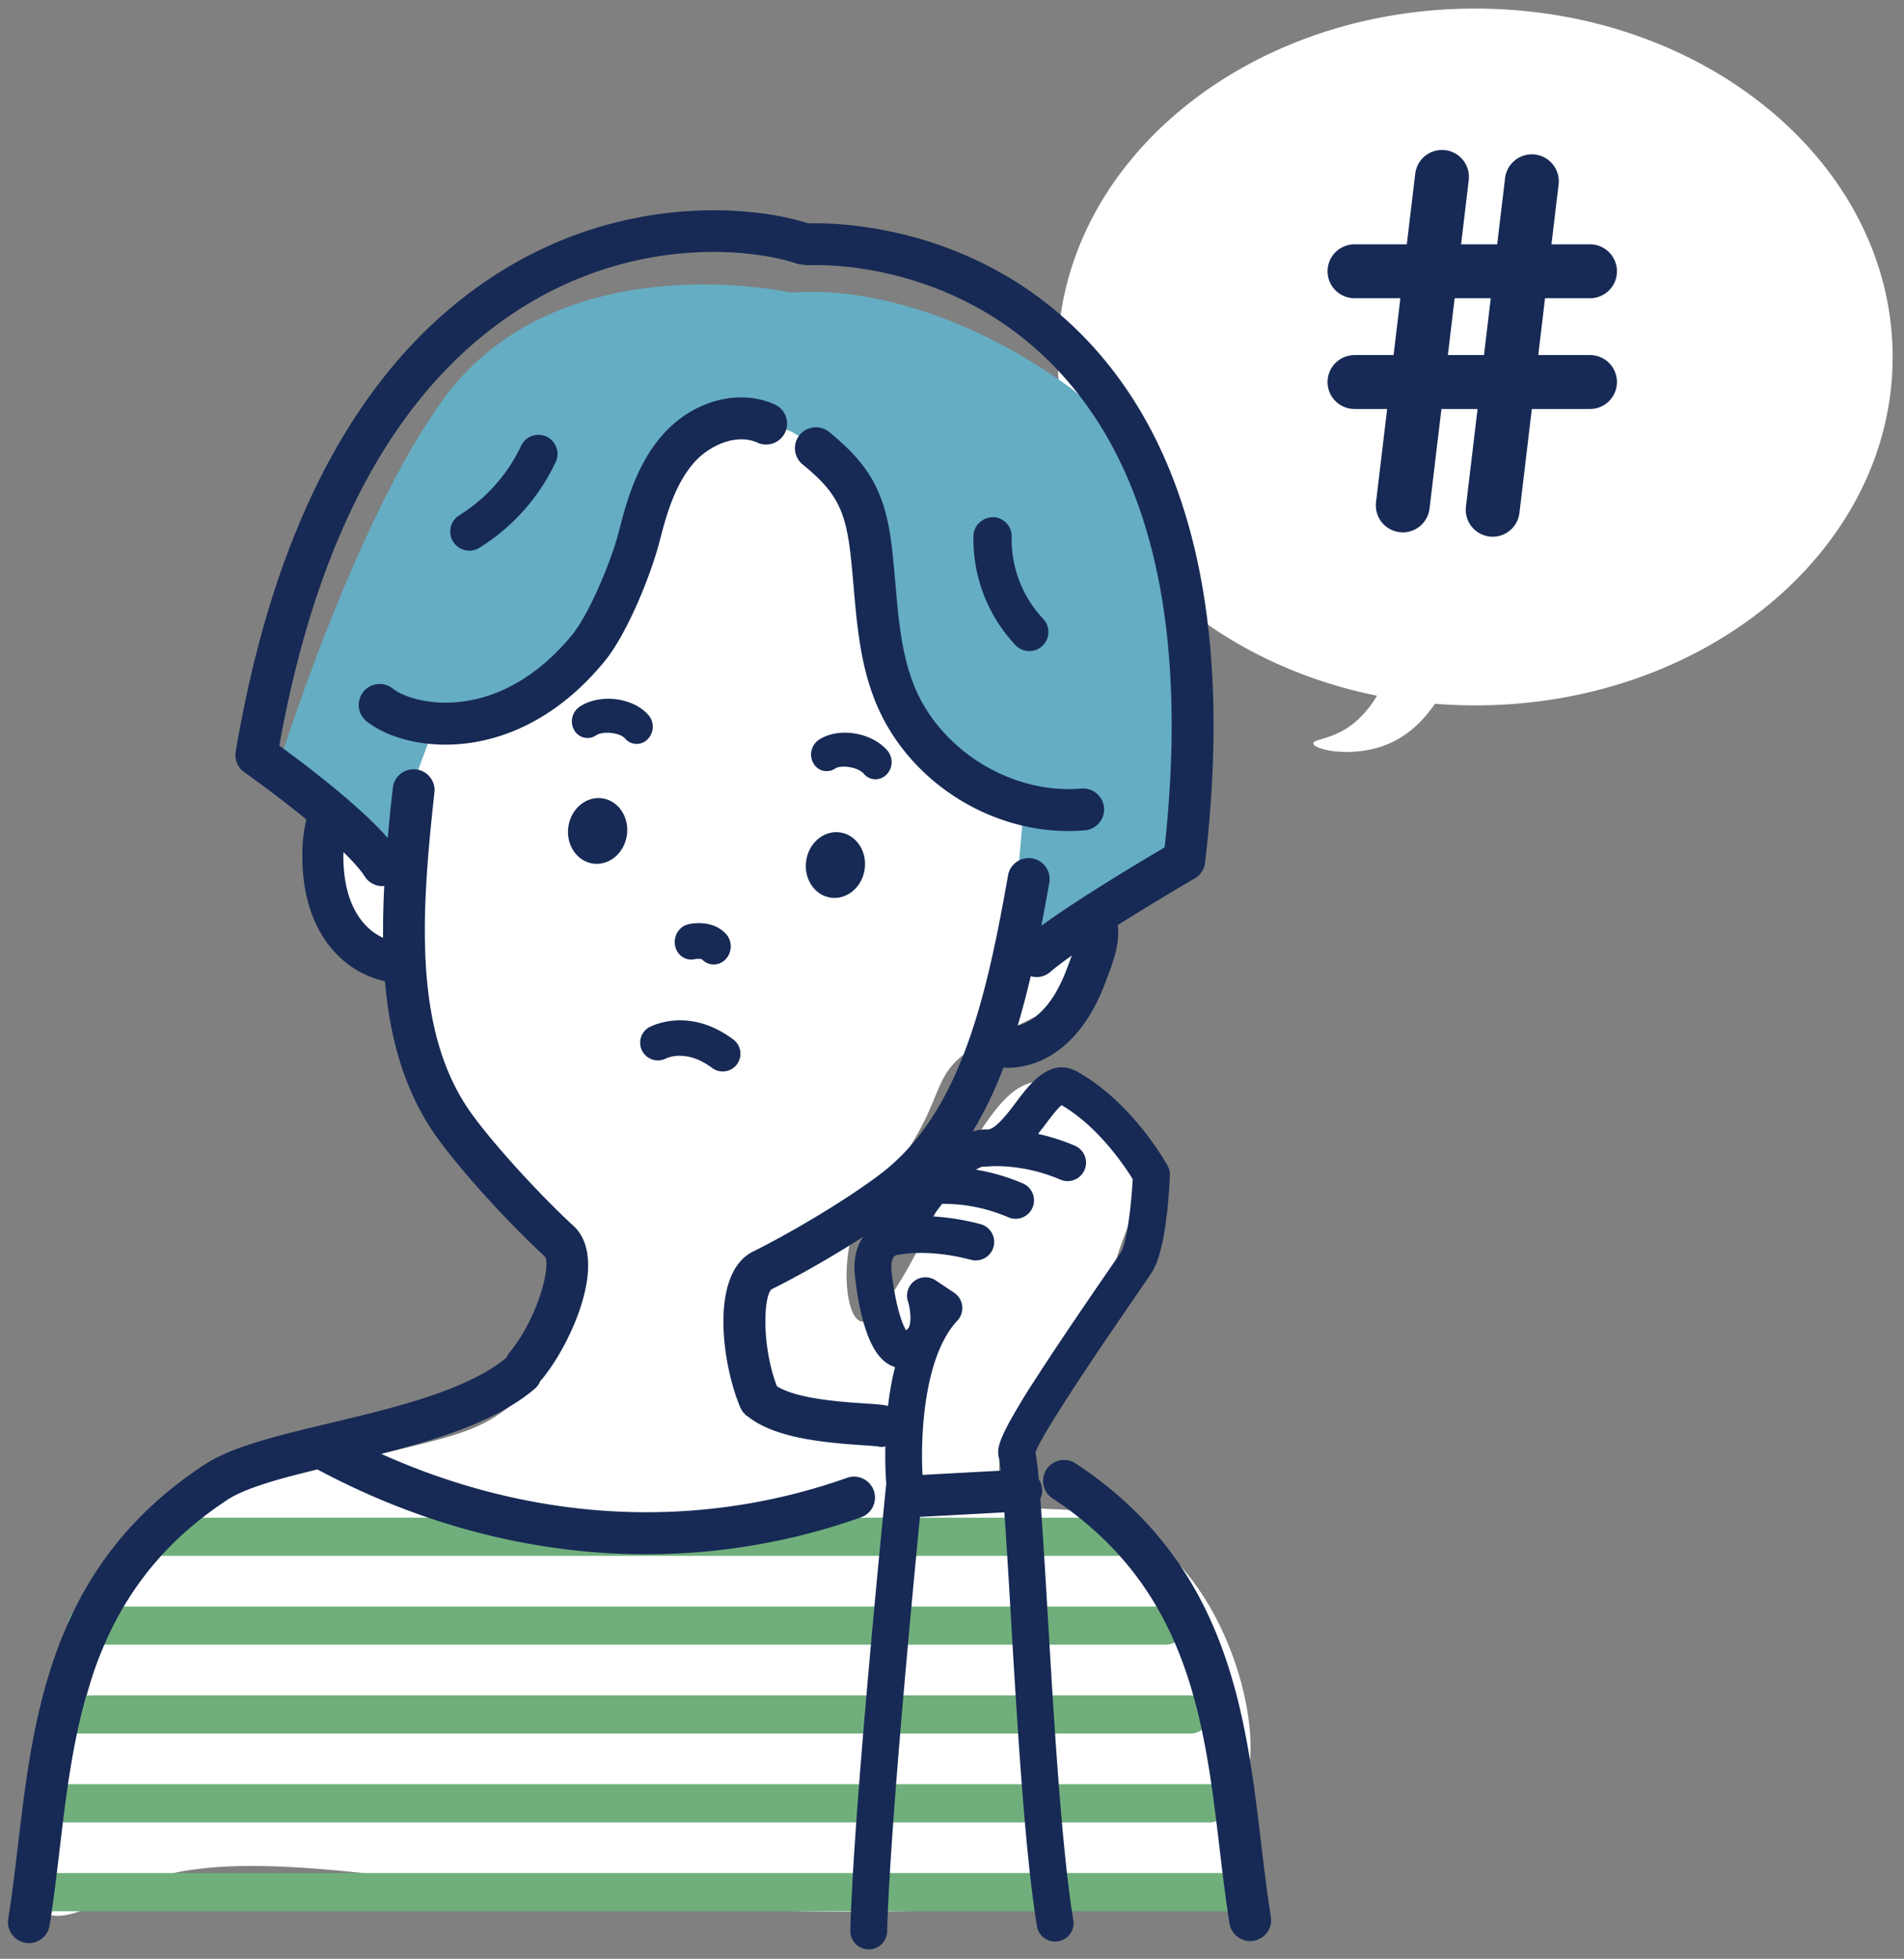 <svg width="106" height="109" fill="none" xmlns="http://www.w3.org/2000/svg"><rect width="100%" height="100%" fill="#808080" stroke="none"/><path d="M82.124.477c-12.834 0-23.24 8.68-23.24 19.387 0 9.138 7.578 16.797 17.776 18.848a5.764 5.764 0 01-1.147 1.41c-1.197 1.055-2.424.981-2.397 1.25.034.332 1.946.776 3.77.173 1.42-.468 2.323-1.414 3.006-2.383.735.059 1.48.09 2.235.09 12.834 0 23.24-8.68 23.24-19.388C105.367 9.157 94.958.477 82.124.477zM44.439 21.325c-3.495-1.163-8.163.466-10.69 3.495-3.666 4.395-1.082 9.65-4.729 11.924-2.375 1.481-4.964.175-6.161 2.068-1.045 1.652.343 3.569-.99 5.03-.971 1.065-2.16.54-2.986 1.423-1.415 1.509-.937 5.093.887 6.897 1.188 1.177 2.174.83 3.084 2.055 1.04 1.403.55 2.93.617 4.317.255 5.236 6.677 6.28 7.567 11.512.605 3.57-.843 6.775-2.733 8.264-1.687 1.329-3.129 1.627-7.085 2.588-8.046 1.96-12.072 2.937-12.831 3.55-1.8 1.453-.987 1.946-5.478 16.23-.729 2.318-1.556 4.866-.54 5.678 1.026.818 3.382-.585 4.034-.948 7.006-3.893 18.776.618 38.444.948 11.025.184 23.36-.966 23.36-.966s1.203-5.33 1.382-7.428c.339-3.952-2.216-11.236-7.268-13.318-3.017-1.242-5.4-.014-6.373-1.645-1.167-1.955 1.195-5.498 1.48-5.918 1.57-2.304 2.69-1.905 3.864-4.157.79-1.518.352-1.83 1.484-4.62.87-2.147 1.275-2.32 1.19-3.194-.186-1.88-2.27-3.155-3.495-3.906-1.183-.724-1.815-1.112-2.671-1.03-1.498.147-2.477 1.61-3.7 3.495a25.528 25.528 0 00-.828 1.383c-.7 1.26-1.107 2.237-1.228 2.522-.623 1.45-3.008 6.242-4.11 5.962-.814-.207-1.216-3.237-.207-5.756.702-1.749 1.376-1.49 2.945-4.001 1.73-2.77 1.365-3.813 2.968-5.095.343-.273 1.232-.724 3.017-1.622 2.398-1.21 2.748-1.233 3.2-1.823.868-1.13 1.08-2.992.383-4.346-.862-1.674-2.55-1.468-3.054-2.848-.518-1.417.93-2.522 1.512-4.176 1.045-2.97-1.477-5.512-7.885-14.943-3.951-5.814-4.426-6.96-6.372-7.607l-.004.006z" fill="#fff"/><path d="M64.9 91.52H4.816a1.062 1.062 0 110-2.124H64.9a1.062 1.062 0 110 2.124zm-1.984-4.944H8.391a1.062 1.062 0 110-2.125h54.525a1.062 1.062 0 110 2.125zm3.367 9.89H3.43a1.062 1.062 0 110-2.125h62.852a1.062 1.062 0 110 2.125zm1.058 4.944H2.373a1.062 1.062 0 110-2.125h64.968a1.062 1.062 0 110 2.125zm1.231 4.944H2.373a1.062 1.062 0 110-2.125h66.199a1.062 1.062 0 010 2.125z" fill="#70AF7C"/><path d="M44.1 16.285c-4.983-.953-14.41-1.029-19.464 5.987-5.052 7.015-9.212 20.58-9.212 20.58l6.235 4.353 2.52-6.783s4.747.132 7.127-2.842 3.31-10.185 6.26-12.502c2.952-2.316 5.218-1.515 6.35-1.114 1.134.401 4.234 3.526 4.684 7.679.453 4.153 1.372 8.566 3.318 10.153 1.945 1.587 5.092 2.965 5.092 2.965l-.717 8.24 9.635-5.126s2.002-20.325-6.522-26.428c-8.524-6.103-15.308-5.158-15.308-5.158l.002-.004z" fill="#65ADC3"/><path d="M20.226 38.504a1.165 1.165 0 00.186 1.638c.912.726 2.499 1.295 4.388 1.295 2.685 0 5.985-1.147 8.842-4.617 1.303-1.58 2.632-4.93 3.091-6.742.38-1.495.875-3.187 1.937-4.37.825-.92 2.33-1.605 3.499-1.076a1.165 1.165 0 10.966-2.123c-1.977-.9-4.526-.226-6.2 1.639-1.416 1.578-2.013 3.59-2.461 5.354-.448 1.764-1.694 4.696-2.631 5.835-4.098 4.973-8.813 3.906-9.979 2.978a1.165 1.165 0 00-1.638.186v.003zm15.818 2.642a.987.987 0 00.077-1.331c-.848-1.005-2.721-1.242-3.855-.487a.987.987 0 00-.299 1.3.858.858 0 00.623.43.839.839 0 00.592-.136c.417-.276 1.358-.135 1.612.168a.845.845 0 001.248.058l.002-.002zm13.296 1.971a.99.99 0 00.079-1.332c-.877-1.042-2.741-1.34-3.837-.614a.988.988 0 00-.3 1.3.845.845 0 001.214.296c.33-.218 1.273-.09 1.594.291a.85.85 0 00.529.298.856.856 0 00.72-.24h.001zm-16.328 4.937c.9.128 1.744-.578 1.888-1.58.143-1.002-.469-1.919-1.37-2.049-.899-.128-1.744.578-1.887 1.58-.143 1.002.468 1.919 1.37 2.049zm13.758-1.732c-.9-.128-1.744.578-1.888 1.58-.143 1.002.469 1.918 1.367 2.048.9.128 1.744-.578 1.888-1.58.143-1.002-.469-1.918-1.368-2.048zm-8.464 5.114c-.504.124-.827.657-.722 1.19.106.536.599.868 1.105.747.088-.02.314-.03.395.011a.895.895 0 00.524.278.905.905 0 00.783-.276 1.041 1.041 0 00.038-1.405c-.765-.845-1.986-.58-2.123-.545zm31.908 51.166c-.867-7.318-1.854-15.613-10.387-21.205a1.167 1.167 0 00-1.277 1.95c7.623 4.996 8.5 12.383 9.349 19.529.172 1.446.334 2.81.551 4.158a1.166 1.166 0 102.302-.375c-.21-1.298-.37-2.64-.538-4.061v.004zM50.896 38.166c-.702-1.742-.87-3.658-1.047-5.687a66.572 66.572 0 00-.195-2.01c-.354-3.015-1.208-4.582-3.514-6.447a1.167 1.167 0 00-1.468 1.814c1.833 1.481 2.38 2.49 2.665 4.904.076.643.132 1.29.188 1.94.184 2.11.374 4.29 1.206 6.355 1.73 4.29 6.15 7.208 10.747 7.208.307 0 .616-.013.923-.04a1.169 1.169 0 001.063-1.262 1.172 1.172 0 00-1.262-1.062c-3.866.34-7.86-2.125-9.308-5.718l.002.005zm7.138-2.224a1.065 1.065 0 00.043-1.504 6.462 6.462 0 01-1.755-4.57 1.065 1.065 0 00-1.038-1.09c-.583.016-1.073.45-1.09 1.038a8.613 8.613 0 002.338 6.083 1.065 1.065 0 001.505.04l-.003.003zm-31.903-5.299c.19 0 .384-.051.558-.159a11.287 11.287 0 004.248-4.772 1.062 1.062 0 10-1.925-.903 9.166 9.166 0 01-3.441 3.864 1.063 1.063 0 00.56 1.968v.002zm10.952 28.254s1.096-.567 2.564.53a.983.983 0 001.38-.202.987.987 0 00-.201-1.381c-2.515-1.878-4.629-.715-4.718-.663a.987.987 0 00.973 1.716h.002z" fill="#172A55"/><path d="M58.31 89.575a433.538 433.538 0 00-.39-6.17c.07-.161.108-.336.099-.522a1.155 1.155 0 00-.188-.57 16.87 16.87 0 00-.184-1.495c.455-1.243 4.23-6.733 5.496-8.575.49-.713.854-1.244.993-1.46.773-1.205.955-4.426.993-5.387A1.019 1.019 0 0065 64.86c-.079-.144-1.977-3.53-5.025-5.225-1.5-.833-2.643.682-3.398 1.686-.46.612-1.152 1.53-1.6 1.53h-.019l-.112-.002c-.23 0-.464.048-.697.117a21.897 21.897 0 001.717-3.555c.059.002.117.011.175.011 1.934 0 4.135-1.197 5.458-4.646.495-1.29.854-2.246.73-3.3a150.928 150.928 0 014.286-2.595c.318-.184.531-.508.574-.874 1.515-12.921-.621-22.624-6.35-28.842-6.105-6.623-14.013-6.786-15.739-6.737-3.115-1-10.057-1.576-16.808 2.486-7.766 4.67-12.836 13.726-15.069 26.91-.076.443.113.89.48 1.15.74.52 2.118 1.534 3.454 2.628-.213.856-.278 1.847-.188 2.961.296 3.631 2.391 5.57 4.563 6.038.28 3.273 1.125 6.28 2.997 8.831 1.52 2.073 4.2 4.929 5.904 6.487.356.48-.361 3.38-1.968 5.348a1.11 1.11 0 00-.162.275c-2.176 1.82-6.226 2.788-9.808 3.642-2.934.7-5.466 1.305-7.015 2.32C2.848 87.097 1.864 95.392.996 102.71c-.168 1.421-.327 2.761-.537 4.061a1.168 1.168 0 001.152 1.354c.562 0 1.058-.408 1.15-.98.217-1.347.38-2.712.55-4.157.848-7.146 1.724-14.533 9.35-19.53 1.008-.66 2.895-1.178 5.007-1.694l.02.014c5.861 3.129 12.099 4.711 18.28 4.711 4.055 0 8.085-.681 11.967-2.055a1.166 1.166 0 10-.778-2.199c-8.367 2.96-17.48 2.466-25.937-1.334 3.208-.813 6.462-1.837 8.551-3.622.148-.125.251-.284.32-.452.03-.03.061-.052.086-.083 1.699-2.083 3.734-6.716 1.741-8.538-1.593-1.457-4.189-4.222-5.605-6.152-3.302-4.503-2.892-11.061-2.127-17.956a1.164 1.164 0 00-1.031-1.286 1.17 1.17 0 00-1.287 1.03c-.103.938-.2 1.868-.282 2.789-1.637-1.867-4.694-4.164-6.036-5.137 2.171-12.092 6.827-20.36 13.847-24.584 6.094-3.664 12.276-3.13 14.968-2.24.112.037.224.05.336.053.096.022.193.038.296.036 1.374-.054 8.521.011 14.026 5.984 5.164 5.604 7.119 14.488 5.814 26.412-1.304.767-4.767 2.834-6.863 4.36.157-.805.305-1.618.45-2.439a1.167 1.167 0 00-2.297-.405c-1.203 6.829-2.649 13.242-7.082 16.635-1.901 1.455-5.169 3.38-7.108 4.33-2.423 1.19-1.77 6.207-.724 8.683.002.007.01.014.014.02.042.092.094.182.161.263.014.018.031.031.045.047.031.033.06.072.099.103.026.022.06.04.09.063.017.013.035.027.053.038 1.48 1.147 4.039 1.414 6.345 1.567.327.022.733.049.834.067.087.02.177.029.262.029.059 0 .115-.02.173-.03-.02 1.025.029 1.796.05 2.072-.158 1.566-1.83 18.289-2 24.868a1.024 1.024 0 001 1.051h.026c.554 0 1.011-.442 1.025-1 .14-5.446 1.367-18.374 1.826-23.068l4.7-.253c.11 1.555.227 3.514.346 5.531.35 5.942.784 13.337 1.461 17.458a1.027 1.027 0 102.026-.331c-.659-4.017-1.091-11.353-1.436-17.245l-.003.006zM21.29 49.31c.033 0 .067-.01.103-.013a46.462 46.462 0 00-.065 2.89c-1.038-.474-2.006-1.635-2.183-3.807a8.912 8.912 0 01-.025-.964c.516.505.941.973 1.19 1.361.222.345.599.533.982.533h-.002zm36.42 5.06c.27 0 .542-.095.762-.285.3-.26.72-.574 1.197-.913-.088.242-.189.514-.316.845-.66 1.722-1.608 2.775-2.695 3.053.267-.894.507-1.813.727-2.752.105.031.215.051.325.051zm-8.334 23.85c-.248-.057-.567-.081-1.206-.122-1.26-.082-3.792-.248-4.92-.961-.867-2.29-.737-5.057-.286-5.4 1.385-.679 3.335-1.786 5.09-2.911-.392.572-.554 1.307-.453 2.21.193 1.719.639 3.938 1.672 4.745.173.137.359.233.554.291a17.475 17.475 0 00-.39 2.17c-.02-.007-.04-.016-.06-.02v-.002zm1.984 3.855c-.117-2.033.038-6.559 1.939-8.587a1.026 1.026 0 00-.18-1.553l-1.024-.684a1.024 1.024 0 00-1.547 1.166c.135.425.218 1.18.023 1.488a.287.287 0 01-.135.116c-.224-.38-.591-1.41-.793-3.214-.065-.578.058-.798.114-.865.088-.105.242-.12.227-.12h.011a.936.936 0 00.206-.023c.016-.003 1.54-.307 3.86.305a1.025 1.025 0 10.522-1.986 13.304 13.304 0 00-2.656-.43c.175-.245.352-.478.527-.7a9.144 9.144 0 013.682.75 1.024 1.024 0 001.347-.54 1.025 1.025 0 00-.54-1.346 11.43 11.43 0 00-2.604-.765c.148-.094.278-.152.39-.174.074.006.15.008.228 0 .018 0 1.865-.218 4.075.728a1.024 1.024 0 001.347-.54 1.025 1.025 0 00-.54-1.347 11.435 11.435 0 00-2.049-.657c.146-.184.287-.368.422-.545.266-.354.654-.87.89-1.053 2.041 1.19 3.51 3.391 3.958 4.115-.085 1.65-.357 3.593-.655 4.06-.134.208-.484.719-.957 1.404-5.794 8.426-5.995 9.242-5.848 10.001.039.155.077.415.115.758l-4.357.235.002.003z" fill="#172A55"/><path d="M80.279 9.844l-2.183 18.28m7.185-18.036l-2.18 18.278m-7.693-13.27H88.52m-13.112 6.163H88.52" stroke="#172A55" stroke-width="3" stroke-miterlimit="10" stroke-linecap="round"/></svg>